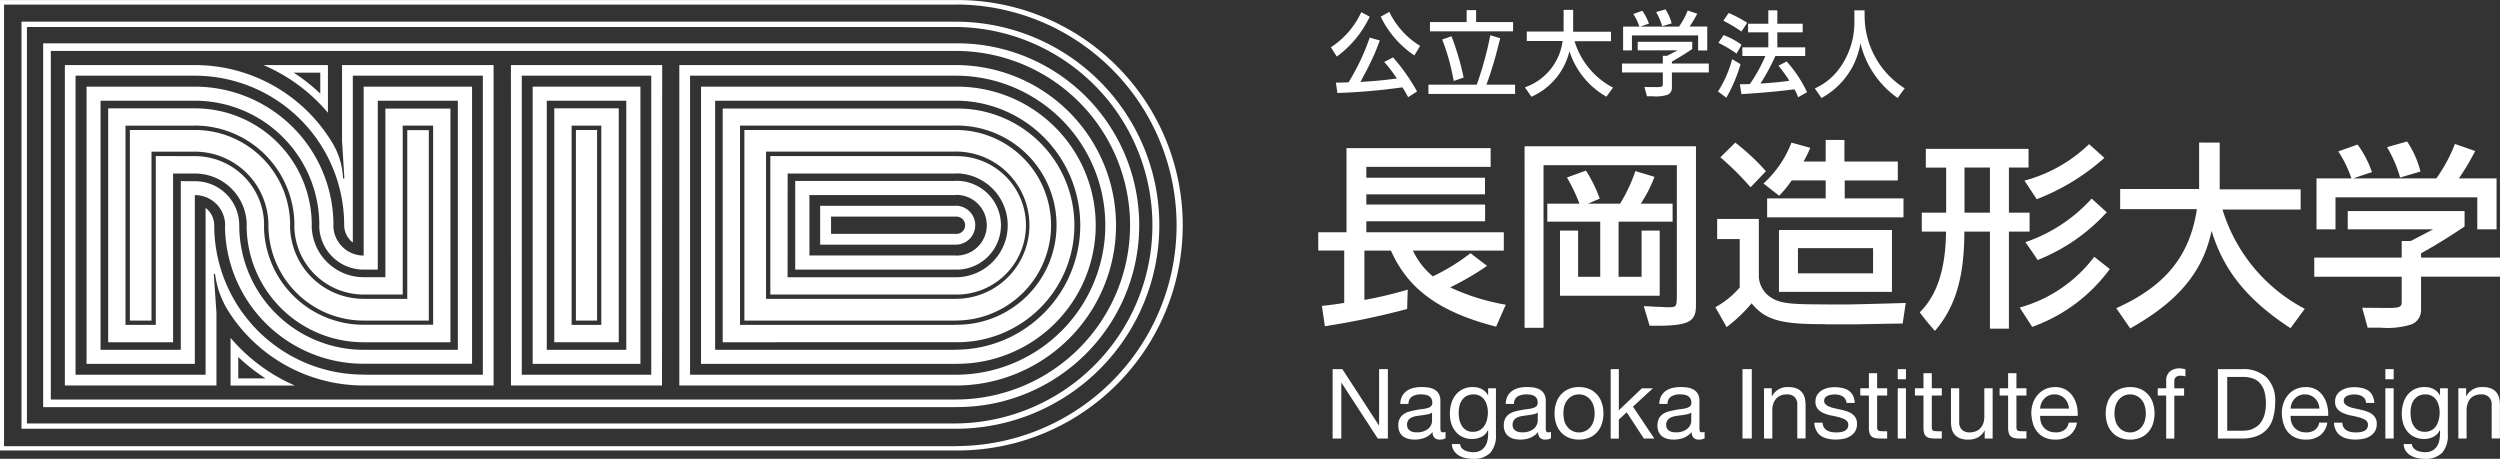 <svg id="レイヤー_1" data-name="レイヤー 1" xmlns="http://www.w3.org/2000/svg" viewBox="0 0 188.405 34.576"><rect x="0" y="0" width="188.405" height="34.576" fill="#333333" stroke="none"/><defs><style>.cls-1{fill:#fff;}</style></defs><path class="cls-1" d="M18.652,24.656a12.064,12.064,0,0,0,10.125,5.49h9.791V6H27.147v5.712h0l.175,2.81c-.045.081-.1-.007-.1-.007a5.631,5.631,0,0,0-.873-2.764A12.091,12.091,0,0,0,16.052,6h-.009l.015,0h-9.8V30.147H17.682V24.668l-.2-2.9s.042-.1.1.009A6.933,6.933,0,0,0,18.652,24.656ZM16.864,18.07V29.339h-9.8V6.8h8.984a11.266,11.266,0,0,1,11.26,11.27,1.638,1.638,0,0,0,.651,1.3l0-1.3V6.8h9.8V29.339H29.044l-.267-.011A11.261,11.261,0,0,1,17.514,18.07a1.643,1.643,0,0,0-.65-1.306V18.07Z" transform="translate(-1.37 -1.096)"/><path class="cls-1" d="M45.833,18.07" transform="translate(-1.37 -1.096)"/><path class="cls-1" d="M45.833,18.07" transform="translate(-1.37 -1.096)"/><path class="cls-1" d="M45.833,18.07" transform="translate(-1.37 -1.096)"/><path class="cls-1" d="M45.833,18.07" transform="translate(-1.37 -1.096)"/><path class="cls-1" d="M45.833,18.07" transform="translate(-1.37 -1.096)"/><path class="cls-1" d="M45.833,18.07" transform="translate(-1.37 -1.096)"/><path class="cls-1" d="M45.833,18.07" transform="translate(-1.37 -1.096)"/><path class="cls-1" d="M46.367,25.255H44.772V10.891h1.595Z" transform="translate(-1.37 -1.096)"/><path class="cls-1" d="M46.686,25.58H44.447V10.564h2.239ZM48,9.26H43.143V26.888H48Z" transform="translate(-1.37 -1.096)"/><path class="cls-1" d="M35.873,27.459h-7.1A9.385,9.385,0,0,1,19.4,18.07h0a3.32,3.32,0,0,0-3.345-3.316l-1.06-.006V27.459H8.948V8.686h7.095v0l.009,0a9.381,9.381,0,0,1,9.384,9.384h-.009a3.348,3.348,0,0,0,3.35,3.345H29.84V8.686h6.034V27.459ZM36.944,7.627H28.777v12.73a2.288,2.288,0,0,1-2.286-2.287H26.5A10.443,10.443,0,0,0,16.052,7.627H7.893V28.516h8.159V15.8a2.27,2.27,0,0,1,2.285,2.267h-.01a10.446,10.446,0,0,0,10.45,10.442l1.887,0h6.281V7.627Z" transform="translate(-1.37 -1.096)"/><path class="cls-1" d="M48.569,27.459H42.575V8.686h5.994ZM49.634,7.627H41.512V28.516h8.122Z" transform="translate(-1.37 -1.096)"/><path class="cls-1" d="M35.316,9.278v17.61H33.372l-4.6,0a8.813,8.813,0,0,1-8.815-8.814h.007a3.9,3.9,0,0,0-3.916-3.9l-1.634,0V26.888H9.523V9.26h6.52l0,0,.012,0a8.807,8.807,0,0,1,8.811,8.81h-.006a3.918,3.918,0,0,0,3.92,3.916h1.634V9.278ZM16.04,10.566l-.456,0H10.827V25.58H13.11V12.855l2.942.009a5.208,5.208,0,0,1,5.222,5.206h-.011a7.508,7.508,0,0,0,7.514,7.5h5.235V10.564H31.72V23.293H28.777a5.222,5.222,0,0,1-5.225-5.223h.006a7.514,7.514,0,0,0-7.506-7.512" transform="translate(-1.37 -1.096)"/><path class="cls-1" d="M12.787,25.255h-1.63V10.891h4.895a7.183,7.183,0,0,1,7.184,7.179H23.23a5.545,5.545,0,0,0,5.547,5.547h3.286V10.905h1.624v14.35l-4.91,0A7.18,7.18,0,0,1,21.6,18.07h0a5.552,5.552,0,0,0-5.557-5.545H12.787v12.73h0" transform="translate(-1.37 -1.096)"/><path class="cls-1" d="M51.26,30.147H39.879L39.874,6h11.4ZM50.449,6.8H40.692V29.339h9.757Z" transform="translate(-1.37 -1.096)"/><path class="cls-1" d="M57.5,6.8" transform="translate(-1.37 -1.096)"/><path class="cls-1" d="M73.4,1.1a16.973,16.973,0,1,1,0,33.945H1.37V1.1Zm0,.342H1.675V34.722H73.4v-.008a16.639,16.639,0,1,0,0-33.278Z" transform="translate(-1.37 -1.096)"/><path class="cls-1" d="M73.4,2.73a15.339,15.339,0,1,1,0,30.678l-70.41,0V2.73Zm0,30.278a14.94,14.94,0,0,0,0-29.879H3.4V33.008Z" transform="translate(-1.37 -1.096)"/><path class="cls-1" d="M73.4,31.78H4.623V4.362H73.4v0a13.706,13.706,0,1,1,0,27.411Zm0-.577a13.134,13.134,0,1,0,0-26.268v0H5.2V31.208H73.4v0Z" transform="translate(-1.37 -1.096)"/><path class="cls-1" d="M73.4,30.147H52.565V6H73.4V6a12.075,12.075,0,1,1,0,24.15Zm0-.811A11.268,11.268,0,0,0,73.4,6.8H53.374V29.339H73.4Z" transform="translate(-1.37 -1.096)"/><path class="cls-1" d="M73.4,28.516H54.2V7.627H73.4a10.443,10.443,0,1,1,0,20.885Zm0-1.068a9.381,9.381,0,1,0,0-18.762H55.264V27.459H73.4Z" transform="translate(-1.37 -1.096)"/><path class="cls-1" d="M55.835,26.888V9.275H73.4v0a8.806,8.806,0,1,1,0,17.61ZM73.4,25.571a7.507,7.507,0,1,0,0-15.013v.006H57.139V25.58h16.21Z" transform="translate(-1.37 -1.096)"/><path class="cls-1" d="M73.4,25.255H57.469V10.891H73.4a7.18,7.18,0,1,1,0,14.36Zm0-1.638a5.549,5.549,0,1,0,0-11.1v.006H59.1V23.617Z" transform="translate(-1.37 -1.096)"/><path class="cls-1" d="M59.424,12.855H73.4v.009a5.215,5.215,0,1,1,0,10.429v0H59.424Zm1.3,9.135H73.4v0a3.914,3.914,0,1,0,0-7.828v.012H60.728Z" transform="translate(-1.37 -1.096)"/><path class="cls-1" d="M61.3,14.731H73.4v-.007a3.346,3.346,0,1,1,0,6.691H61.3Zm1.07,5.617H73.4v.009a2.287,2.287,0,1,0,0-4.573l-.023.012H62.369Z" transform="translate(-1.37 -1.096)"/><path class="cls-1" d="M63.179,16.608H73.4V16.6a1.467,1.467,0,1,1,0,2.934H63.179ZM64,18.72h9.4a.652.652,0,1,0,0-1.3v0H64Z" transform="translate(-1.37 -1.096)"/><path class="cls-1" d="M23.6,30.153H18.747V26.56a13.316,13.316,0,0,0,4.868,3.6ZM21.361,29.6A14.112,14.112,0,0,1,19.325,28h0v1.615h2.036Z" transform="translate(-1.37 -1.096)"/><path class="cls-1" d="M21.237,6h4.846v3.59A13.088,13.088,0,0,0,21.223,6Zm4.27,2.156V6.574H23.518l-.01,0a13.523,13.523,0,0,1,2,1.581Z" transform="translate(-1.37 -1.096)"/><path class="cls-1" d="M102.533,28.914l2.754,4.241h.015V28.914h.661v5.23H105.2l-2.731-4.2h-.015v4.2H101.8v-5.23Z" transform="translate(-1.37 -1.096)"/><path class="cls-1" d="M109.86,34.225a.546.546,0,0,1-.383-.136.584.584,0,0,1-.145-.443,1.447,1.447,0,0,1-.595.443,2.047,2.047,0,0,1-.739.136,2.158,2.158,0,0,1-.48-.054,1.182,1.182,0,0,1-.4-.184.9.9,0,0,1-.269-.332,1.051,1.051,0,0,1-.1-.485,1.179,1.179,0,0,1,.108-.529.915.915,0,0,1,.3-.333,1.308,1.308,0,0,1,.405-.192c.155-.044.317-.078.477-.109a4.871,4.871,0,0,1,.482-.079,2.465,2.465,0,0,0,.409-.075.715.715,0,0,0,.281-.135.368.368,0,0,0,.1-.271.667.667,0,0,0-.078-.328.512.512,0,0,0-.2-.189.777.777,0,0,0-.269-.09,2.012,2.012,0,0,0-.3-.023,1.289,1.289,0,0,0-.658.151.628.628,0,0,0-.287.57H106.9a1.294,1.294,0,0,1,.146-.6,1.139,1.139,0,0,1,.345-.39,1.486,1.486,0,0,1,.508-.217,2.573,2.573,0,0,1,.6-.067,4.315,4.315,0,0,1,.516.035,1.423,1.423,0,0,1,.453.151.884.884,0,0,1,.33.324.992.992,0,0,1,.122.534v1.944a1.391,1.391,0,0,0,.026.326c.021.064.076.1.17.1a.609.609,0,0,0,.193-.035v.483A.864.864,0,0,1,109.86,34.225Zm-.873-1.909c-.123.024-.261.049-.4.068s-.28.035-.422.06a1.5,1.5,0,0,0-.382.1.685.685,0,0,0-.274.209.58.58,0,0,0-.1.369.5.5,0,0,0,.064.262.48.48,0,0,0,.157.168.651.651,0,0,0,.235.1,1.462,1.462,0,0,0,.277.027,1.426,1.426,0,0,0,.524-.084,1.143,1.143,0,0,0,.363-.209.919.919,0,0,0,.2-.282.675.675,0,0,0,.063-.281v-.639A.687.687,0,0,1,108.987,32.316Z" transform="translate(-1.37 -1.096)"/><path class="cls-1" d="M113.693,35.212a1.732,1.732,0,0,1-1.34.461,2.633,2.633,0,0,1-.535-.058,1.586,1.586,0,0,1-.5-.19,1.17,1.17,0,0,1-.367-.343.92.92,0,0,1-.162-.52h.624a.481.481,0,0,0,.1.285.855.855,0,0,0,.241.191,1.027,1.027,0,0,0,.314.1,1.409,1.409,0,0,0,.324.035,1.147,1.147,0,0,0,.515-.1.969.969,0,0,0,.351-.3,1.074,1.074,0,0,0,.2-.447,2.32,2.32,0,0,0,.062-.58V33.5h-.013a1.027,1.027,0,0,1-.484.515,1.543,1.543,0,0,1-.7.164,1.627,1.627,0,0,1-.737-.157,1.439,1.439,0,0,1-.525-.411,1.772,1.772,0,0,1-.324-.607,2.514,2.514,0,0,1-.1-.739,2.709,2.709,0,0,1,.086-.689,1.886,1.886,0,0,1,.294-.647,1.612,1.612,0,0,1,.542-.476,1.66,1.66,0,0,1,.83-.187,1.438,1.438,0,0,1,.658.157,1.117,1.117,0,0,1,.466.472h.007v-.54h.587v3.468A1.986,1.986,0,0,1,113.693,35.212Zm-.8-1.7a1.024,1.024,0,0,0,.346-.337,1.5,1.5,0,0,0,.2-.475,2.318,2.318,0,0,0,.061-.525,2.044,2.044,0,0,0-.061-.491,1.4,1.4,0,0,0-.186-.435,1,1,0,0,0-.335-.31.966.966,0,0,0-.5-.119,1.117,1.117,0,0,0-.514.113,1.008,1.008,0,0,0-.342.3,1.259,1.259,0,0,0-.2.436,2.348,2.348,0,0,0-.064.528,2.74,2.74,0,0,0,.05.512,1.607,1.607,0,0,0,.181.462.973.973,0,0,0,.329.337.912.912,0,0,0,.511.128A.991.991,0,0,0,112.9,33.509Z" transform="translate(-1.37 -1.096)"/><path class="cls-1" d="M117.813,34.225a.55.55,0,0,1-.384-.136.608.608,0,0,1-.139-.443,1.488,1.488,0,0,1-.6.443,2.024,2.024,0,0,1-.737.136,2.25,2.25,0,0,1-.484-.054,1.23,1.23,0,0,1-.4-.184.855.855,0,0,1-.27-.332,1.065,1.065,0,0,1-.1-.485,1.2,1.2,0,0,1,.105-.529,1.02,1.02,0,0,1,.289-.333,1.47,1.47,0,0,1,.408-.192c.156-.044.318-.078.475-.109s.337-.065.488-.079a2.425,2.425,0,0,0,.406-.075.72.72,0,0,0,.282-.135.35.35,0,0,0,.1-.271.639.639,0,0,0-.071-.328.533.533,0,0,0-.2-.189.824.824,0,0,0-.268-.09,2,2,0,0,0-.3-.023,1.292,1.292,0,0,0-.662.151.638.638,0,0,0-.287.57h-.622a1.4,1.4,0,0,1,.146-.6,1.131,1.131,0,0,1,.353-.39,1.438,1.438,0,0,1,.5-.217,2.587,2.587,0,0,1,.6-.067,4.129,4.129,0,0,1,.508.035,1.444,1.444,0,0,1,.458.151.864.864,0,0,1,.328.324.964.964,0,0,1,.127.534v1.944a1.4,1.4,0,0,0,.025.326c.019.064.075.1.173.1a.654.654,0,0,0,.194-.035v.483A.893.893,0,0,1,117.813,34.225Zm-.871-1.909c-.125.024-.257.049-.4.068s-.278.035-.42.06a1.468,1.468,0,0,0-.382.1.744.744,0,0,0-.276.209.592.592,0,0,0-.1.369.563.563,0,0,0,.058.262.52.52,0,0,0,.165.168.641.641,0,0,0,.236.1,1.425,1.425,0,0,0,.272.027,1.458,1.458,0,0,0,.531-.084,1.161,1.161,0,0,0,.36-.209.912.912,0,0,0,.2-.282.693.693,0,0,0,.071-.281v-.639A.781.781,0,0,1,116.942,32.316Z" transform="translate(-1.37 -1.096)"/><path class="cls-1" d="M118.645,31.473a1.779,1.779,0,0,1,.35-.628,1.675,1.675,0,0,1,.579-.424,1.883,1.883,0,0,1,.789-.153,1.913,1.913,0,0,1,.8.153,1.712,1.712,0,0,1,.576.424,1.777,1.777,0,0,1,.349.628,2.453,2.453,0,0,1,.119.779,2.391,2.391,0,0,1-.119.778,1.721,1.721,0,0,1-.349.625,1.648,1.648,0,0,1-.576.418,1.962,1.962,0,0,1-.8.151,1.931,1.931,0,0,1-.789-.151,1.624,1.624,0,0,1-.579-.418,1.723,1.723,0,0,1-.35-.625,2.313,2.313,0,0,1-.12-.778A2.4,2.4,0,0,1,118.645,31.473Zm.631,1.394a1.2,1.2,0,0,0,.254.441.969.969,0,0,0,.375.277,1.047,1.047,0,0,0,.458.1,1.035,1.035,0,0,0,.458-.1,1,1,0,0,0,.378-.277,1.221,1.221,0,0,0,.252-.441,2.049,2.049,0,0,0,0-1.227,1.271,1.271,0,0,0-.252-.446,1.085,1.085,0,0,0-.836-.377,1.174,1.174,0,0,0-.458.095,1.108,1.108,0,0,0-.375.282,1.243,1.243,0,0,0-.254.446,2.282,2.282,0,0,0,0,1.227Z" transform="translate(-1.37 -1.096)"/><path class="cls-1" d="M123.369,28.914v3.1l1.735-1.655h.833l-1.506,1.38,1.615,2.408h-.791l-1.294-1.981-.592.546v1.435h-.615v-5.23Z" transform="translate(-1.37 -1.096)"/><path class="cls-1" d="M129.385,34.225a.538.538,0,0,1-.38-.136.572.572,0,0,1-.143-.443,1.5,1.5,0,0,1-.6.443,2.066,2.066,0,0,1-.741.136,2.174,2.174,0,0,1-.481-.054,1.252,1.252,0,0,1-.4-.184.967.967,0,0,1-.266-.332,1.289,1.289,0,0,1,.012-1.014.949.949,0,0,1,.287-.333,1.425,1.425,0,0,1,.409-.192c.156-.044.315-.078.472-.109.175-.033.335-.065.49-.079a2.723,2.723,0,0,0,.409-.075.677.677,0,0,0,.274-.135.341.341,0,0,0,.107-.271.6.6,0,0,0-.082-.328.5.5,0,0,0-.2-.189.782.782,0,0,0-.27-.09,1.982,1.982,0,0,0-.294-.023,1.279,1.279,0,0,0-.661.151.632.632,0,0,0-.287.57h-.623a1.319,1.319,0,0,1,.148-.6,1.148,1.148,0,0,1,.348-.39,1.491,1.491,0,0,1,.509-.217,2.552,2.552,0,0,1,.6-.067,4.23,4.23,0,0,1,.51.035,1.47,1.47,0,0,1,.458.151.857.857,0,0,1,.328.324.991.991,0,0,1,.125.534v1.944a1.243,1.243,0,0,0,.026.326c.018.064.077.1.172.1a.589.589,0,0,0,.191-.035v.483A.859.859,0,0,1,129.385,34.225Zm-.869-1.909c-.127.024-.263.049-.4.068s-.276.035-.42.06a1.516,1.516,0,0,0-.378.1.652.652,0,0,0-.272.209.564.564,0,0,0-.111.369.666.666,0,0,0,.058.262.472.472,0,0,0,.164.168.666.666,0,0,0,.235.1,1.506,1.506,0,0,0,.278.027,1.457,1.457,0,0,0,.527-.084,1.059,1.059,0,0,0,.355-.209.848.848,0,0,0,.212-.282.764.764,0,0,0,.063-.281v-.639A.775.775,0,0,1,128.516,32.316Z" transform="translate(-1.37 -1.096)"/><path class="cls-1" d="M133.388,28.914v5.23h-.7v-5.23Z" transform="translate(-1.37 -1.096)"/><path class="cls-1" d="M134.894,30.357v.6h.015a1.307,1.307,0,0,1,1.236-.69,1.664,1.664,0,0,1,.618.1,1.007,1.007,0,0,1,.4.29,1.023,1.023,0,0,1,.216.43,2.468,2.468,0,0,1,.062.562v2.492h-.623V31.577a.751.751,0,0,0-.2-.554.772.772,0,0,0-.566-.206,1.251,1.251,0,0,0-.494.089.917.917,0,0,0-.343.247,1.126,1.126,0,0,0-.21.38,1.492,1.492,0,0,0-.071.474v2.136h-.624V30.356h.586Z" transform="translate(-1.37 -1.096)"/><path class="cls-1" d="M138.82,33.3a.681.681,0,0,0,.232.23.976.976,0,0,0,.323.119,1.828,1.828,0,0,0,.368.035,2.8,2.8,0,0,0,.311-.019,1.277,1.277,0,0,0,.3-.08.586.586,0,0,0,.22-.174.459.459,0,0,0,.085-.293.409.409,0,0,0-.181-.363,1.735,1.735,0,0,0-.458-.2c-.179-.046-.382-.1-.594-.136a2.74,2.74,0,0,1-.6-.18,1.134,1.134,0,0,1-.454-.313.814.814,0,0,1-.184-.574.926.926,0,0,1,.125-.488,1.11,1.11,0,0,1,.33-.335,1.673,1.673,0,0,1,.453-.193,2.273,2.273,0,0,1,.5-.061,2.629,2.629,0,0,1,.591.057,1.47,1.47,0,0,1,.486.187,1.083,1.083,0,0,1,.332.37,1.368,1.368,0,0,1,.143.573h-.618a.682.682,0,0,0-.1-.3.575.575,0,0,0-.206-.2.9.9,0,0,0-.273-.107,1.592,1.592,0,0,0-.306-.033,1.716,1.716,0,0,0-.281.023.989.989,0,0,0-.258.076.493.493,0,0,0-.192.148.362.362,0,0,0-.072.235.323.323,0,0,0,.113.265.711.711,0,0,0,.29.177,1.749,1.749,0,0,0,.392.119c.148.037.293.066.439.1a4.666,4.666,0,0,1,.461.125,1.543,1.543,0,0,1,.4.193,1.044,1.044,0,0,1,.278.3.905.905,0,0,1,.1.454,1.085,1.085,0,0,1-.14.574,1.18,1.18,0,0,1-.375.359,1.516,1.516,0,0,1-.521.2,3.439,3.439,0,0,1-.572.053,2.617,2.617,0,0,1-.6-.066,1.55,1.55,0,0,1-.513-.216,1.113,1.113,0,0,1-.343-.4,1.329,1.329,0,0,1-.151-.59h.621A.78.78,0,0,0,138.82,33.3Z" transform="translate(-1.37 -1.096)"/><path class="cls-1" d="M143.591,30.357v.549h-.756v2.35a.639.639,0,0,0,.018.18.2.2,0,0,0,.067.1.326.326,0,0,0,.146.047,1.869,1.869,0,0,0,.237.012h.288v.55h-.479a2.547,2.547,0,0,1-.415-.032.645.645,0,0,1-.279-.122.521.521,0,0,1-.154-.249,1.323,1.323,0,0,1-.049-.427V30.906h-.649v-.55h.649V29.221h.62v1.135h.756Z" transform="translate(-1.37 -1.096)"/><path class="cls-1" d="M144.388,29.676v-.762h.618v.762Zm.618.681v3.787h-.618V30.356Z" transform="translate(-1.37 -1.096)"/><path class="cls-1" d="M147.708,30.357v.549h-.755v2.35a.737.737,0,0,0,.016.18.2.2,0,0,0,.071.1.293.293,0,0,0,.142.047,1.885,1.885,0,0,0,.236.012h.29v.55h-.478a2.587,2.587,0,0,1-.418-.032.647.647,0,0,1-.273-.122.516.516,0,0,1-.162-.249,1.511,1.511,0,0,1-.05-.427V30.906h-.644v-.55h.644V29.221h.626v1.135h.755Z" transform="translate(-1.37 -1.096)"/><path class="cls-1" d="M150.94,34.144v-.6h-.012a1.3,1.3,0,0,1-.5.517,1.5,1.5,0,0,1-.726.165,1.612,1.612,0,0,1-.621-.1,1.02,1.02,0,0,1-.406-.282,1.032,1.032,0,0,1-.217-.435,2.379,2.379,0,0,1-.058-.558V30.357h.62v2.566a.736.736,0,0,0,.207.557.764.764,0,0,0,.559.2,1.225,1.225,0,0,0,.494-.086.878.878,0,0,0,.351-.248,1.053,1.053,0,0,0,.214-.377,1.728,1.728,0,0,0,.067-.477V30.357h.627v3.787Z" transform="translate(-1.37 -1.096)"/><path class="cls-1" d="M154.086,30.357v.549h-.754v2.35a.914.914,0,0,0,.017.18.177.177,0,0,0,.069.1.335.335,0,0,0,.145.047,1.885,1.885,0,0,0,.236.012h.287v.55h-.479a2.527,2.527,0,0,1-.412-.032.618.618,0,0,1-.275-.122.522.522,0,0,1-.161-.249,1.491,1.491,0,0,1-.054-.427V30.906h-.641v-.55h.641V29.221h.627v1.135h.754Z" transform="translate(-1.37 -1.096)"/><path class="cls-1" d="M157.341,33.906a1.72,1.72,0,0,1-1.068.319,1.9,1.9,0,0,1-.784-.147,1.467,1.467,0,0,1-.56-.41,1.723,1.723,0,0,1-.344-.629,3.044,3.044,0,0,1-.131-.8,2.438,2.438,0,0,1,.131-.791,1.992,1.992,0,0,1,.374-.622,1.7,1.7,0,0,1,.562-.412,1.794,1.794,0,0,1,.717-.145,1.562,1.562,0,0,1,.836.209,1.638,1.638,0,0,1,.537.533,2.146,2.146,0,0,1,.281.7,2.748,2.748,0,0,1,.059.724h-2.832a1.49,1.49,0,0,0,.057.47,1.064,1.064,0,0,0,.209.4,1.184,1.184,0,0,0,.377.276,1.37,1.37,0,0,0,.54.1,1.083,1.083,0,0,0,.644-.18.886.886,0,0,0,.329-.557h.619A1.526,1.526,0,0,1,157.341,33.906Zm-.15-2.437a1.1,1.1,0,0,0-.222-.337,1.123,1.123,0,0,0-.341-.229,1,1,0,0,0-.424-.086,1.091,1.091,0,0,0-.441.086,1.034,1.034,0,0,0-.328.232,1.151,1.151,0,0,0-.224.338,1.219,1.219,0,0,0-.092.414h2.173A1.226,1.226,0,0,0,157.191,31.469Z" transform="translate(-1.37 -1.096)"/><path class="cls-1" d="M160.179,31.473a1.723,1.723,0,0,1,.352-.628,1.677,1.677,0,0,1,.577-.424,1.91,1.91,0,0,1,.792-.153,1.881,1.881,0,0,1,.792.153,1.718,1.718,0,0,1,.58.424,1.811,1.811,0,0,1,.35.628,2.571,2.571,0,0,1,.118.779,2.5,2.5,0,0,1-.118.778,1.753,1.753,0,0,1-.35.625,1.663,1.663,0,0,1-.58.418,1.929,1.929,0,0,1-.792.151,1.96,1.96,0,0,1-.792-.151,1.625,1.625,0,0,1-.577-.418,1.671,1.671,0,0,1-.352-.625,2.391,2.391,0,0,1-.117-.778A2.453,2.453,0,0,1,160.179,31.473Zm.633,1.394a1.248,1.248,0,0,0,.254.441.99.99,0,0,0,.377.277,1.049,1.049,0,0,0,.457.1,1,1,0,0,0,.452-.1.951.951,0,0,0,.385-.277,1.252,1.252,0,0,0,.253-.441,2.07,2.07,0,0,0,0-1.227,1.3,1.3,0,0,0-.253-.446,1.08,1.08,0,0,0-.385-.282,1.116,1.116,0,0,0-.452-.095,1.172,1.172,0,0,0-.457.095,1.135,1.135,0,0,0-.377.282,1.289,1.289,0,0,0-.254.446,2.114,2.114,0,0,0,0,1.227Z" transform="translate(-1.37 -1.096)"/><path class="cls-1" d="M163.982,30.906v-.55h.639V29.8a.882.882,0,0,1,.265-.7,1.137,1.137,0,0,1,.782-.243,2.5,2.5,0,0,1,.4.064v.542a.767.767,0,0,0-.179-.043c-.061,0-.119-.009-.176-.009a.556.556,0,0,0-.349.092.376.376,0,0,0-.133.336v.524h.737v.55h-.737v3.238h-.613V30.906Z" transform="translate(-1.37 -1.096)"/><path class="cls-1" d="M170.309,28.914a2.6,2.6,0,0,1,1.865.615,2.463,2.463,0,0,1,.656,1.874,4.142,4.142,0,0,1-.152,1.169,2.076,2.076,0,0,1-.452.861,2.007,2.007,0,0,1-.781.529,3.173,3.173,0,0,1-1.136.182h-1.794v-5.23Zm.067,4.642a2.292,2.292,0,0,0,.293-.018,1.674,1.674,0,0,0,.374-.082,2.1,2.1,0,0,0,.386-.206,1.282,1.282,0,0,0,.35-.36,1.931,1.931,0,0,0,.253-.565,3.061,3.061,0,0,0,.1-.824,3.247,3.247,0,0,0-.095-.838,1.593,1.593,0,0,0-.3-.628,1.237,1.237,0,0,0-.541-.4,2.17,2.17,0,0,0-.808-.134h-1.171v4.054Z" transform="translate(-1.37 -1.096)"/><path class="cls-1" d="M176.221,33.906a1.749,1.749,0,0,1-1.072.319,1.934,1.934,0,0,1-.788-.147,1.638,1.638,0,0,1-.56-.41,1.806,1.806,0,0,1-.339-.629,3.218,3.218,0,0,1-.13-.8,2.242,2.242,0,0,1,.136-.791,1.955,1.955,0,0,1,.366-.622,1.679,1.679,0,0,1,.566-.412,1.741,1.741,0,0,1,.711-.145,1.5,1.5,0,0,1,1.374.742,1.981,1.981,0,0,1,.279.7,2.522,2.522,0,0,1,.062.724h-2.833a1.651,1.651,0,0,0,.056.47,1.076,1.076,0,0,0,.215.4,1.145,1.145,0,0,0,.373.276,1.35,1.35,0,0,0,.534.1,1.065,1.065,0,0,0,.645-.18.87.87,0,0,0,.338-.557h.61A1.52,1.52,0,0,1,176.221,33.906Zm-.151-2.437a1.152,1.152,0,0,0-.226-.337,1.178,1.178,0,0,0-.339-.229,1.041,1.041,0,0,0-.429-.086,1.056,1.056,0,0,0-.435.086.964.964,0,0,0-.331.232,1.058,1.058,0,0,0-.223.338,1.352,1.352,0,0,0-.094.414h2.173A1.293,1.293,0,0,0,176.07,31.469Z" transform="translate(-1.37 -1.096)"/><path class="cls-1" d="M177.989,33.3a.618.618,0,0,0,.227.23,1.08,1.08,0,0,0,.322.119,1.758,1.758,0,0,0,.365.035,2.774,2.774,0,0,0,.311-.019,1.181,1.181,0,0,0,.3-.08.592.592,0,0,0,.224-.174.492.492,0,0,0,.086-.293.414.414,0,0,0-.182-.363,1.828,1.828,0,0,0-.456-.2c-.186-.046-.383-.1-.6-.136a2.782,2.782,0,0,1-.6-.18,1.211,1.211,0,0,1-.459-.313.837.837,0,0,1-.179-.574.891.891,0,0,1,.126-.488.991.991,0,0,1,.331-.335,1.565,1.565,0,0,1,.45-.193,2.283,2.283,0,0,1,.5-.061,2.71,2.71,0,0,1,.592.057,1.483,1.483,0,0,1,.479.187.956.956,0,0,1,.331.37,1.43,1.43,0,0,1,.148.573h-.619a.737.737,0,0,0-.093-.3.663.663,0,0,0-.211-.2.943.943,0,0,0-.273-.107,1.518,1.518,0,0,0-.3-.033,1.736,1.736,0,0,0-.287.023.986.986,0,0,0-.253.076.486.486,0,0,0-.194.148.341.341,0,0,0-.072.235.333.333,0,0,0,.11.265.789.789,0,0,0,.291.177,1.631,1.631,0,0,0,.4.119c.145.037.293.066.436.1a4.2,4.2,0,0,1,.458.125,1.561,1.561,0,0,1,.4.193.989.989,0,0,1,.281.3.855.855,0,0,1,.108.454,1.076,1.076,0,0,1-.144.574,1.157,1.157,0,0,1-.371.359,1.539,1.539,0,0,1-.524.2,3.388,3.388,0,0,1-.575.053,2.632,2.632,0,0,1-.6-.066,1.415,1.415,0,0,1-.5-.216,1.031,1.031,0,0,1-.359-.4,1.37,1.37,0,0,1-.148-.59h.626A.65.65,0,0,0,177.989,33.3Z" transform="translate(-1.37 -1.096)"/><path class="cls-1" d="M181.136,29.676v-.762h.624v.762Zm.624.681v3.787h-.625V30.356Z" transform="translate(-1.37 -1.096)"/><path class="cls-1" d="M185.422,35.212a1.752,1.752,0,0,1-1.338.461,2.611,2.611,0,0,1-.539-.058,1.648,1.648,0,0,1-.5-.19,1.213,1.213,0,0,1-.37-.343.958.958,0,0,1-.158-.52h.619a.472.472,0,0,0,.108.285.851.851,0,0,0,.24.191,1.068,1.068,0,0,0,.316.1,1.378,1.378,0,0,0,.319.035,1.179,1.179,0,0,0,.52-.1,1.01,1.01,0,0,0,.353-.3,1.108,1.108,0,0,0,.2-.447,2.635,2.635,0,0,0,.064-.58V33.5h-.012a1.059,1.059,0,0,1-.49.515,1.53,1.53,0,0,1-.69.164,1.643,1.643,0,0,1-.74-.157,1.51,1.51,0,0,1-.528-.411,1.779,1.779,0,0,1-.319-.607,2.549,2.549,0,0,1-.105-.739,2.762,2.762,0,0,1,.089-.689,1.9,1.9,0,0,1,.289-.647,1.6,1.6,0,0,1,1.371-.663,1.4,1.4,0,0,1,.657.157,1.118,1.118,0,0,1,.469.472h.009v-.54h.586v3.468A1.991,1.991,0,0,1,185.422,35.212Zm-.794-1.7a1.068,1.068,0,0,0,.348-.337,1.613,1.613,0,0,0,.192-.475,2.315,2.315,0,0,0,.058-.525,2.041,2.041,0,0,0-.058-.491,1.4,1.4,0,0,0-.186-.435.946.946,0,0,0-.828-.429,1.132,1.132,0,0,0-.516.113,1.1,1.1,0,0,0-.346.3,1.31,1.31,0,0,0-.2.436,2.238,2.238,0,0,0-.059.528,2.44,2.44,0,0,0,.05.512,1.358,1.358,0,0,0,.177.462,1,1,0,0,0,.327.337.927.927,0,0,0,.512.128A1.006,1.006,0,0,0,184.628,33.509Z" transform="translate(-1.37 -1.096)"/><path class="cls-1" d="M187.222,30.357v.6h.013a1.31,1.31,0,0,1,1.232-.69,1.65,1.65,0,0,1,.62.1.994.994,0,0,1,.409.29,1.153,1.153,0,0,1,.215.43,2.475,2.475,0,0,1,.058.562v2.492h-.621V31.577a.734.734,0,0,0-.208-.554.757.757,0,0,0-.563-.206,1.251,1.251,0,0,0-.5.089.9.9,0,0,0-.346.247,1.049,1.049,0,0,0-.2.38,1.463,1.463,0,0,0-.075.474v2.136h-.62V30.356h.586Z" transform="translate(-1.37 -1.096)"/><path class="cls-1" d="M113.707,12.261v1.412H104.34v.819h8.941V15.74H104.34v.771h8.95v1.258h-8.95V18.6H114.7v1.382h-6.848a5.593,5.593,0,0,0,1.5,1.94,15.1,15.1,0,0,0,2.836-1.746l1.251.958a21.942,21.942,0,0,1-2.781,1.619,16.473,16.473,0,0,0,4.19,1.307l-.728,1.655c-4.25-1.094-6.63-2.809-7.926-5.733h-2v3.716a29.1,29.1,0,0,0,3.206-.758l.059-.016-.044,1.457a59.008,59.008,0,0,1-6.2,1.3l-.225-1.533c.609-.063,1.076-.122,1.683-.225V19.978h-1.957V18.6h2.128V12.261Z" transform="translate(-1.37 -1.096)"/><path class="cls-1" d="M129.182,12.118V24.111c0,1.186-.515,1.489-2.61,1.534h-.884l-.441-1.475c.473.016.473.016.668.03a4.212,4.212,0,0,0,.441.016l.56.031h.325c.5-.031.5-.047.5-1.213V13.547H117.694V25.8h-1.428V12.118Zm-8.29,1.835a10.654,10.654,0,0,1,1.038,2.112l-.882.379h2.414a11.855,11.855,0,0,0,1.154-2.457c.47.149.958.287,1.44.436a10.08,10.08,0,0,1-1.035,2.021h2.4V17.8h-4.072v4.158h1.735V18.474h1.364v4.909h-7.514V18.474H120.3v3.481h1.667V17.8h-3.989V16.443H120.4a13.075,13.075,0,0,0-.942-1.971Z" transform="translate(-1.37 -1.096)"/><path class="cls-1" d="M133.919,17.594v4.387a1.982,1.982,0,0,0,.912,1.532c.576.381,1.241.5,3.093.517l1.593.012h1.1c1.288-.027,2.99-.07,3.9-.1l.473-.016-.231,1.551-1.091.015-2.312.044h-2.327c-.311-.014-.717-.014-.831-.014-2.759-.03-3.88-.4-4.822-1.568a11.716,11.716,0,0,1-1.883,1.794l-.85-1.5a6.581,6.581,0,0,0,1.836-1.488V19.112h-1.7V17.594Zm-1.775-5.75A16.6,16.6,0,0,1,134.453,14l-1.158,1.21a21.287,21.287,0,0,0-2.277-2.259Zm8.226-.2v1.624h4.022v1.426h-4v1.354h4.428v1.426H134.544V16.047h4.413V14.693h-2.563a8.392,8.392,0,0,1-.942,1.154l-1.182-.922a8.07,8.07,0,0,0,2.108-3.081l1.421.394a9.794,9.794,0,0,1-.508,1.029h1.666V11.643Zm3.581,6.787v4.659h-8.514V18.43Zm-7.084,1.364v1.9h5.661v-1.9Z" transform="translate(-1.37 -1.096)"/><path class="cls-1" d="M154.245,12.314v1.41h-1.48v3.4h1.559v1.426h-1.559v7.315h-1.43V18.551h-1.929c0,3.43-.668,5.679-2.217,7.484-.441-.5-.726-.848-1.144-1.4,1.311-1.289,1.952-3.275,1.982-6.085H146.2V17.125h1.836v-3.4h-1.532v-1.41Zm-4.826,1.41v3.4h1.916v-3.4Zm10.949,7.648a12.4,12.4,0,0,1-5.848,4.357l-.942-1.455a10.564,10.564,0,0,0,5.62-3.827Zm-.407-8.379a16.519,16.519,0,0,1-5.1,3.115l-.923-1.4a11.161,11.161,0,0,0,4.869-2.749Zm.178,4.1a14.086,14.086,0,0,1-5.21,3.6c-.3-.473-.617-.91-.919-1.348A11.857,11.857,0,0,0,159,16.062Z" transform="translate(-1.37 -1.096)"/><path class="cls-1" d="M168.651,11.844v3.522h6.1v1.52h-5.888a12.566,12.566,0,0,0,6.2,7.483l-1.077,1.459c-3.232-2.111-5.034-4.328-5.946-7.334-.655,3.1-2.524,5.327-6.133,7.352l-1.051-1.523c3.7-1.666,5.54-3.929,6.076-7.466h-5.782V15.339H167.1v-3.5Z" transform="translate(-1.37 -1.096)"/><path class="cls-1" d="M187.105,17v1.169c-1.277.847-2.187,1.413-3.279,2.014v.325h5.949v1.439h-5.949v2.49a1.169,1.169,0,0,1-.679,1.093,6.091,6.091,0,0,1-2.384.259H179.8l-.409-1.5,1.925.015h.231c.7-.027.819-.087.819-.473v-1.88h-6.589V20.507h6.589V19.26h.682c.261-.138.789-.41,1.683-.88H178.3V17Zm.8-4.524a18.8,18.8,0,0,1-1.227,2.064h2.838V18.38h-1.453V15.966H177.377V18.38h-1.43V14.539h2.63a8.658,8.658,0,0,0-.989-2.034l1.455-.516a7.721,7.721,0,0,1,1.081,2.083c-.446.133-.972.317-1.4.467h6.254a11.708,11.708,0,0,0,1.4-2.594Zm-5.658,2a9.509,9.509,0,0,0-.986-2.289l1.515-.43a7.478,7.478,0,0,1,1.008,2.263Z" transform="translate(-1.37 -1.096)"/><path class="cls-1" d="M104.594,2.353a7.931,7.931,0,0,1-2.479,3.006l-.447-.7a6.287,6.287,0,0,0,2.29-2.645Zm.76,1.792c-.25.662-.285.77-.609,1.477l-.029.05c-.138.3-.329.687-.395.8l-.427.8c1.21-.076,1.7-.127,2.747-.261a10.843,10.843,0,0,0-.956-1.247c.251-.128.417-.21.664-.346a14.531,14.531,0,0,1,1.814,2.571c-.224.144-.439.284-.671.429-.189-.346-.221-.408-.433-.74a46.573,46.573,0,0,1-4.9.427l-.113-.781c.557-.006.671-.014.957-.025l.09-.154a16.562,16.562,0,0,0,1.5-3.215Zm.717-2.156a6.062,6.062,0,0,0,2.321,2.562l-.429.723a7.352,7.352,0,0,1-2.54-2.92Z" transform="translate(-1.37 -1.096)"/><path class="cls-1" d="M114.426,3.977l-.029.136c-.045.177-.084.325-.118.445l-.1.4-.009.023c-.048.2-.161.61-.232.85l-.008.015c-.079.264-.146.484-.241.766v.011c-.1.3-.149.45-.3.854h2.162v.7h-6.531v-.7h3.647l.034-.116c.091-.24.25-.727.274-.837l.011-.01.128-.426c.034-.128.077-.272.126-.452l.042-.154c.061-.241.118-.432.215-.851V4.616c.057-.224.09-.409.187-.865Zm-1.812-2.118v.9H115.4v.7h-6.265v-.7H111.9v-.9Zm-1.857,1.969a20.188,20.188,0,0,1,.916,3.112l-.746.257c-.093-.464-.116-.594-.154-.742V6.44a15.886,15.886,0,0,0-.715-2.365Z" transform="translate(-1.37 -1.096)"/><path class="cls-1" d="M119.926,1.842V3.49h2.854V4.2h-2.75a5.874,5.874,0,0,0,2.9,3.5l-.5.681a6.071,6.071,0,0,1-2.784-3.427,5.036,5.036,0,0,1-2.865,3.433l-.491-.708a4.288,4.288,0,0,0,2.842-3.492h-2.7V3.473h2.776V1.842Z" transform="translate(-1.37 -1.096)"/><path class="cls-1" d="M128.9,4.246v.546c-.6.4-1.021.656-1.532.944v.148h2.782v.672h-2.782V7.722a.551.551,0,0,1-.319.512,2.865,2.865,0,0,1-1.112.119h-.449l-.189-.7.9.007h.1c.329-.016.384-.043.384-.217V6.556h-3.074V5.884h3.074V5.3h.322l.787-.409h-3V4.246Zm.378-2.117a9.1,9.1,0,0,1-.576.969h1.33v1.8h-.688V3.763h-4.989v1.13h-.664V3.1h1.224a3.8,3.8,0,0,0-.458-.949l.68-.244a3.961,3.961,0,0,1,.5.97c-.206.069-.458.153-.656.223h2.923a5.745,5.745,0,0,0,.655-1.213Zm-2.647.942A4.618,4.618,0,0,0,126.175,2c.253-.07.459-.125.706-.2a3.521,3.521,0,0,1,.47,1.057Z" transform="translate(-1.37 -1.096)"/><path class="cls-1" d="M132.541,5.932a11.337,11.337,0,0,1-1.071,2.526l-.631-.468a8.427,8.427,0,0,0,1.069-2.435Zm.073-1.465c-.117.224-.241.448-.374.667a10.032,10.032,0,0,0-1.367-.812c.125-.182.269-.4.392-.583A5.847,5.847,0,0,1,132.614,4.467Zm.424-1.656c-.136.225-.284.435-.427.658a11.979,11.979,0,0,0-1.363-.81c.18-.272.211-.322.4-.583A8.781,8.781,0,0,1,133.038,2.811Zm2.275-.934V2.883h1.912v.648h-1.912V4.664h2.1v.651h-2.249a14.29,14.29,0,0,1-1.128,2.08c.955-.066,1.634-.125,2.184-.215a11.8,11.8,0,0,0-.823-1.134l.62-.316a9.467,9.467,0,0,1,1.536,2.313l-.674.38a3.592,3.592,0,0,0-.275-.595l-.07.006c-1.341.168-2.42.263-3.923.356l-.122-.739c.177-.007.438-.01.754-.018a12.054,12.054,0,0,0,1.17-2.118h-1.736V4.664h1.957V3.532h-1.525V2.883h1.525V1.877Z" transform="translate(-1.37 -1.096)"/><path class="cls-1" d="M141.888,1.877V1.9c0,.278,0,.485.013.711v.015a6.447,6.447,0,0,0,3.012,5.128c-.135.176-.4.547-.53.728a7.067,7.067,0,0,1-2.806-4.124,5.762,5.762,0,0,1-2.937,4.124l-.5-.722A4.686,4.686,0,0,0,139.9,6.379a5.888,5.888,0,0,0,1.22-3.684V1.877Z" transform="translate(-1.37 -1.096)"/></svg>